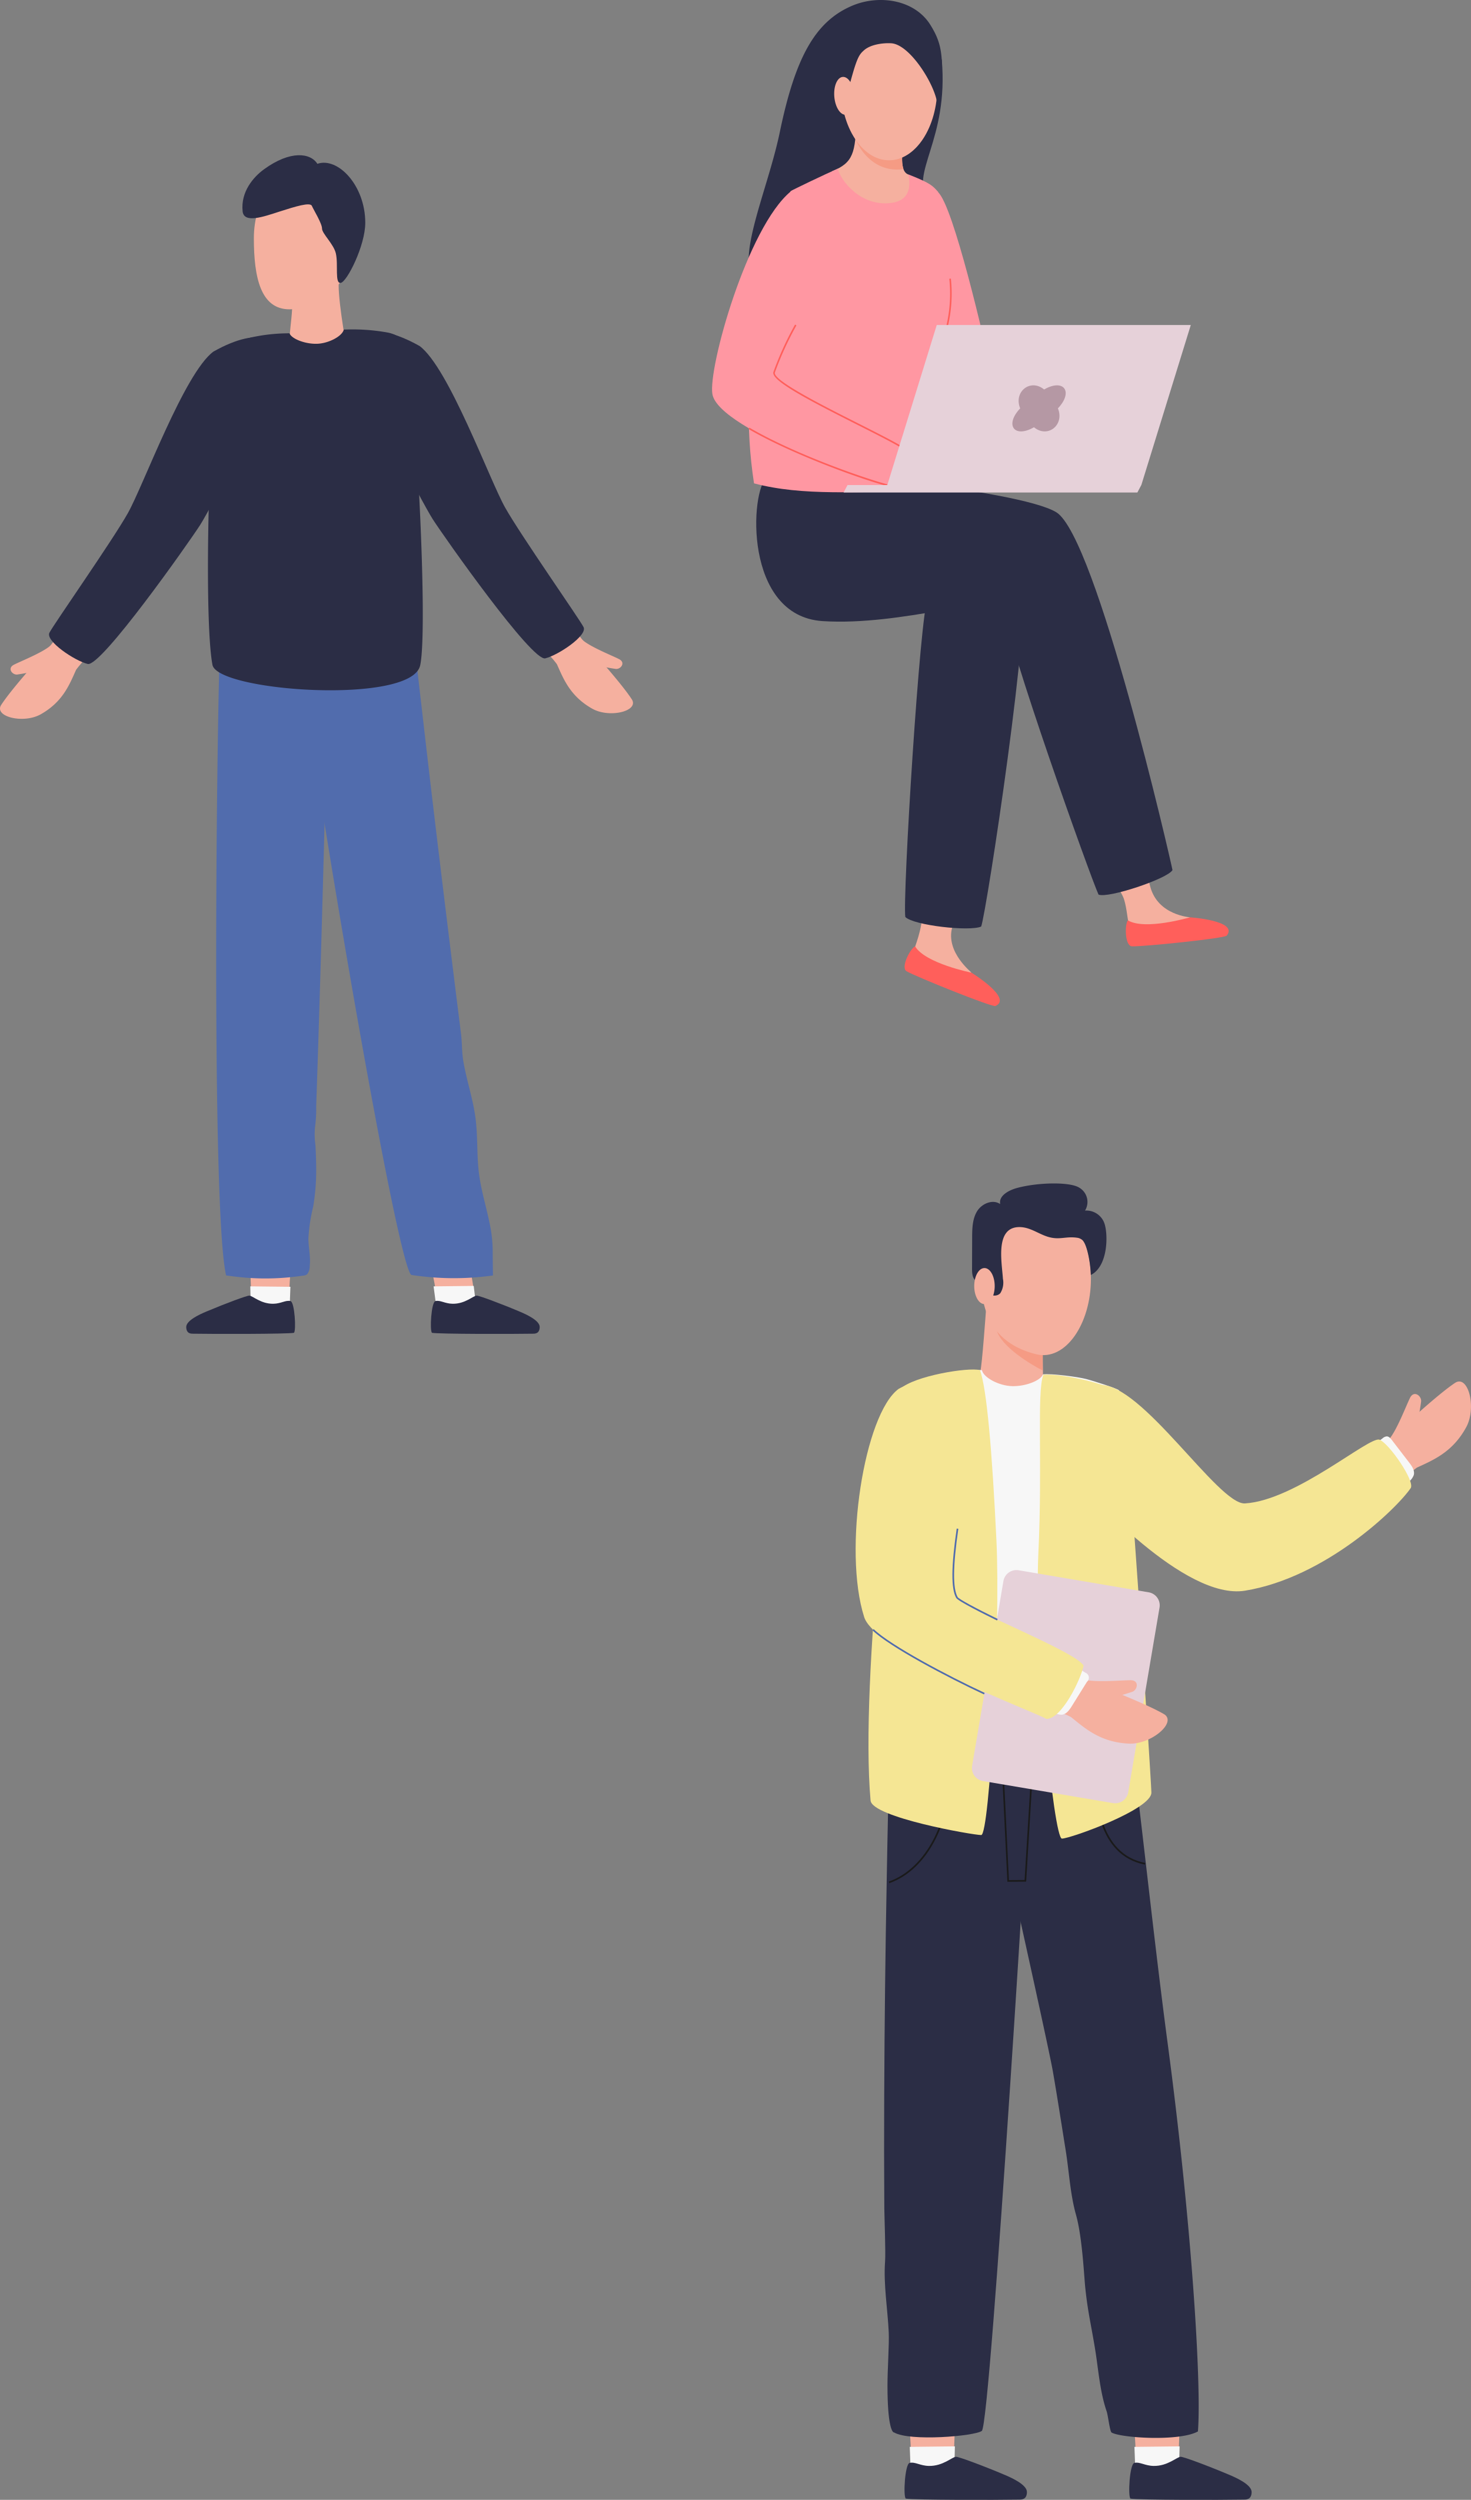 <svg xmlns="http://www.w3.org/2000/svg" xmlns:xlink="http://www.w3.org/1999/xlink" width="360.204" height="611.878" viewBox="0 0 360.204 611.878"><rect x="0" y="0" width="360.204" height="611.878" fill="#808080" stroke="none"/><defs><clipPath id="a"><rect width="150.684" height="322.21" fill="none"/></clipPath></defs><g transform="translate(-965.933 -2305.439)"><g transform="translate(839.054 1487.523)"><g transform="translate(126.879 855.904)"><path d="M1667.118,1148.123a56.2,56.2,0,0,0,9.325.318c-.3-6.319.676-10.514.381-16.833-3.212.678-6.805,2.59-9.975,3.3-.055,5.723.193,7.437.269,13.211" transform="translate(-1605.556 -866.212)" fill="#f5b09f"/><path d="M1666.843,1160.826l9.829.11-.181,4.794-9.518.523Z" transform="translate(-1605.556 -883.957)" fill="#f7f7f7"/><path d="M1653.278,1175.7c-1.685.313-19.733.308-24.689.217-.388-.008-1.669.086-1.682-1.641-.011-1.591,3.265-3.082,4.866-3.756,5.072-2.134,10.019-3.948,10.579-3.924.849.037,2.815,2.047,5.89,1.992,1.912-.034,3.025-.952,4.209-.655,1.009.253,1.421,7.275.826,7.766" transform="translate(-1581.303 -887.459)" fill="#2b2d45"/><path d="M1789.3,1148.123a56.2,56.2,0,0,1-9.325.318c.3-6.319-2.18-10.514-1.885-16.833,3.212.678,6.805,2.59,9.975,3.3.056,5.723,1.311,7.437,1.235,13.211" transform="translate(-1673.101 -866.212)" fill="#f5b09f"/><path d="M1790.974,1160.547l-9.829.109.652,4.9,9.82.389Z" transform="translate(-1674.973 -883.787)" fill="#f7f7f7"/><path d="M1779.731,1175.7c1.685.313,19.733.308,24.689.217.387-.008,1.67.086,1.682-1.641.011-1.591-3.265-3.082-4.866-3.756-5.072-2.134-10.019-3.948-10.579-3.924-.849.037-2.815,2.047-5.891,1.992-1.912-.034-3.024-.952-4.208-.655-1.009.253-1.42,7.275-.826,7.766" transform="translate(-1673.947 -887.459)" fill="#2b2d45"/><path d="M1667.848,900a1.3,1.3,0,0,1-.684.3q-1.885.283-3.786.465a61.387,61.387,0,0,1-13.417-.213q-.979-.119-1.956-.26c-3.7-16.339-2.309-139.55-1.35-158.355,5.686-2.491,20.6-9.45,26.586-3.1,0,2.387-.056,4.775-.1,7.161q-.124,6.675-.28,13.35-.2,8.983-.427,17.966-.261,10.505-.543,21.01-.3,11.241-.625,22.482-.324,11.191-.677,22.382-.169,5.331-.347,10.662-.086,2.556-.175,5.113a30.991,30.991,0,0,1-.272,4.935,18.2,18.2,0,0,0,.09,4.459c.092,1.687.161,3.376.178,5.065a53.82,53.82,0,0,1-.735,10.066,42.2,42.2,0,0,0-1.165,7.792c.022,2.229.575,4.454.326,6.685a3.142,3.142,0,0,1-.641,2.039" transform="translate(-1592.644 -626.101)" fill="#516cad"/><path d="M1724.057,904.868a69.206,69.206,0,0,0,19.992.131c-.018-.8-.068-4.766-.063-6a34.339,34.339,0,0,0-.836-7.152c-.817-3.917-2.005-7.772-2.515-11.735-.58-4.511-.27-9.092-.855-13.6-.616-4.745-2.207-9.315-3-14.03-.375-2.234-.277-4.453-.556-6.672q-.407-3.24-.812-6.478-2.453-19.629-4.82-39.268-1.984-16.478-3.871-32.966c-.672-5.959-1.467-11.935-1.845-17.919-5.685-2.491-22.771-8.812-28.757-2.466,0,11.767,24,155.4,27.937,158.157" transform="translate(-1623.337 -630.796)" fill="#516cad"/><path d="M1511.077,770.915c2.369-3.654,8.692-10.719,11.374-13.7.852-.946,3.108-4.1,3.41-4.064,2,.225,7.139,5.681,6.035,6.349a22.013,22.013,0,0,0-2.493,2.843c-1.633,3.644-3.254,7.836-8.647,10.876-4.253,2.4-11.555.587-9.678-2.309" transform="translate(-1510.775 -636.375)" fill="#f5b09f"/><path d="M1527.109,761.323c1.207-1.035.017,4.936-1.371,5.542a42.683,42.683,0,0,1-6.656,1.5c-1.218.216-2.647-1.5-.87-2.4s6.891-2.92,8.9-4.64" transform="translate(-1514.785 -641.263)" fill="#f5b09f"/><path d="M1703.482,532.712c-.793,2.555,1.7,16.386,1.7,16.386s-11.857.57-13.362.268.753-8.548,0-13.174,11.666-3.481,11.666-3.481" transform="translate(-1620.401 -502.422)" fill="#f5b09f"/><path d="M1694.6,480.54c0,9.62-9.764,17.418-16.814,17.418s-8.716-7.8-8.716-17.418,5.715-17.418,12.766-17.418,12.765,7.8,12.765,17.418" transform="translate(-1606.909 -460.236)" fill="#f5b09f"/><path d="M1661.974,469.5c.324,3.063,5.144,1.321,9.037.07s7.508-2.364,7.926-1.391,2.485,4.293,2.485,5.544,2.862,3.792,3.389,6.1c.63,2.759-.33,7.473,1.2,7.2s5.994-9.1,6-14.7c0-9.176-6.726-16.163-11.731-14.443-1.669-2.659-6.57-3.389-13.087,1.356-2.588,1.884-5.717,5.509-5.214,10.271" transform="translate(-1602.567 -455.772)" fill="#2b2d45"/><path d="M1688.462,567.127a8.008,8.008,0,0,0-4.235-2.091,48.2,48.2,0,0,0-10.518-.677c-.358,1.6-3.7,3.4-6.614,3.47-2.9.066-6.173-1.214-6.676-2.566a43.846,43.846,0,0,0-9.354,1c-1.6.405-7,2.139-7.186,2.475-2.961,5.469-4.683,65.285-2.324,77.679,1.245,6.541,48.7,9.821,50.855.142s-1.588-76.93-3.948-79.43" transform="translate(-1589.528 -521.67)" fill="#2b2d45"/><path d="M1581.6,572.764c-7.127,5.279-17.122,32.746-20.943,39.536s-18.192,27.263-19.211,29.275,6.115,6.841,9.376,7.646,24.663-29.577,27.516-34,19.334-36.109,19.568-40.643c.214-4.163-4.21-8.594-16.307-1.811" transform="translate(-1529.344 -524.693)" fill="#2b2d45"/><path d="M1872.28,767.422c-2.369-3.654-8.692-10.719-11.374-13.7-.852-.946-3.108-4.1-3.411-4.064-2,.225-7.139,5.681-6.035,6.348a21.963,21.963,0,0,1,2.494,2.844c1.633,3.644,3.254,7.836,8.647,10.876,4.253,2.4,11.555.587,9.678-2.309" transform="translate(-1717.582 -634.254)" fill="#f5b09f"/><path d="M1873.329,757.83c-1.207-1.035-.017,4.935,1.371,5.542a42.746,42.746,0,0,0,6.656,1.5c1.219.216,2.647-1.5.871-2.4s-6.891-2.92-8.9-4.641" transform="translate(-1730.654 -639.141)" fill="#f5b09f"/><path d="M1747.176,569.271c7.128,5.279,17.121,32.746,20.943,39.536s18.191,27.263,19.211,29.275-6.115,6.841-9.376,7.645-24.663-29.577-27.516-34-19.334-36.109-19.568-40.643c-.214-4.163,4.21-8.594,16.306-1.811" transform="translate(-1644.435 -522.572)" fill="#2b2d45"/></g></g><g transform="translate(109.505 356.759)"><path d="M1224.407,1663.977c-.352,1.117-1.721,10.1-2.772,13.931-1.68,6.128,4.877,11.08,4.706,11.072-10-.479-13.911-5.628-13.789-6.327.079-.452,2.568-6.418,1.543-10.957-.5-2.209,11.108-10.247,10.312-7.719" transform="translate(-132.039 497.767)" fill="#f5b09f"/><path d="M1222.3,1718.909s10.218,6.271,5.876,8.153c-.809.351-19.443-7.164-21.756-8.5-1.5-.866.853-5.5,2.081-6.1,2.485,4.173,13.8,6.443,13.8,6.443" transform="translate(-127.999 467.847)" fill="#ff5f5b"/><path d="M1335.833,1639.762c.21,1.153,2.027,9.3,3.045,13.135,1.9,7.152,9.9,7.476,9.746,7.549-9.07,4.236-14.93,1.5-15.148.828-.141-.437-.48-4.1-1.21-5.787-1.1-2.538-7.1-11.966-7.168-12.55-.21-1.751,10.262-5.783,10.735-3.176" transform="translate(-200.795 512.785)" fill="#f5b09f"/><path d="M1360.877,1694.214s11.963.787,9,4.476c-.553.687-20.541,2.723-23.209,2.622-1.734-.065-1.808-5.264-1-6.368,4.143,2.534,15.213-.73,15.213-.73" transform="translate(-213.059 478.997)" fill="#ff5f5b"/><path d="M1165.907,1420.66c-4.239,3.3,17.988,24.151,20.926,28.191-1.9,3.324-6.212,73.225-5.5,77.972,2.117,2.069,15.8,3.578,18.568,2.33,1.257-3.193,12.675-77.906,10.238-87.014-4.89-9.521-40.792-24.16-44.236-21.479" transform="translate(-103.217 646.315)" fill="#2b2d45"/><path d="M1115.236,1415.993c-4.239,3.3-5.792,34.091,13.595,35.329s42.367-6.883,44.276-3.511c.646,8.448,21.241,66.024,23.267,70.449,2.341.983,16.931-3.885,18.11-6-.509-2.7-18.635-81.5-28.438-87.574-9.1-5.641-67.366-11.371-70.81-8.689" transform="translate(-70.949 649.385)" fill="#2b2d45"/><path d="M1127.4,1193.857c.321-1.3,11.933-29.76,14.285-37.542.3-.988,25-3.241,25.368-2.132,1.751,19.778-8.021,27.765-3.348,34.463-1.518.48-36.626,6.505-36.305,5.211" transform="translate(-80.016 809.098)" fill="#2b2d45"/><path d="M1169.984,1202.743c3.135,4.407,5.373,7.374,6.021,11.07-8.514.123-22.355,2.1-30.409.482.6-2.9,5.142-10.038,5.742-12.358,5.134-2.072,5.735-4.449,5.917-12.961.083-3.874,10.964.17,11.205,2.1.623,4.982-1.129,10.634,1.524,11.666" transform="translate(-91.135 788.649)" fill="#f5b09f"/><path d="M1186.744,1211.715a8.325,8.325,0,0,1-.3-3.155c.139-1.585-9.052-4.057-11.468-4.367-.031.305,3.314,8.66,11.765,7.522" transform="translate(-109.086 778.362)" fill="#f59b84"/><path d="M1165.781,1143.239c0,9.968,5.291,18.048,11.818,18.048s11.818-8.08,11.818-18.048-5.291-18.049-11.818-18.049-11.818,8.081-11.818,18.049" transform="translate(-103.467 826.627)" fill="#f5b09f"/><path d="M1153.989,1142.607a46.82,46.82,0,0,0,1.148-7.493c.1-5.662-.612-8.293-2.832-11.871-3.874-6.244-12.633-7.528-19.271-4.669-8.967,3.861-13.825,12.616-17.615,30.894-2.371,11.434-7.965,24.5-7.611,32.02.153,3.257,16.235-19.191,19.027-22.389.7-.805,1.128-15.586,5.56-20.743,1.89-7.2,2.443-7.843,3.626-8.908,1.6-1.443,4.673-1.853,6.688-1.729,4.616.286,10.8,10.26,11.28,14.886" transform="translate(-68.041 831.553)" fill="#2b2d45"/><path d="M1161.646,1170.342c.213,2.559,1.481,4.543,2.833,4.43s2.273-2.278,2.06-4.838-1.481-4.542-2.832-4.43-2.273,2.279-2.06,4.838" transform="translate(-100.922 802.001)" fill="#f5b09f"/><path d="M1206.8,1246.483c-5.334,13.988,4.406,44.086,8.839,49.479,6.247,7.6,47.518,4.062,49.95,2.455s2.457-8.452,1.388-10.257-39.145-1.529-39.959-5.371c-1.981-9.359-9.555-41.973-13.309-45.365-5.972-2.16-5.387,5.068-6.909,9.059" transform="translate(-127.576 758.302)" fill="#ff97a2"/><path d="M1157.213,1260.89c-1.6,7.92-7.056,18.2-7.206,20.662-.757,12.433,3.037,17.788,2.6,20.644-18.71,0-31.358,1.225-43.477-1.952-2.167-14.264-1.35-25.819.536-40.567,2.033-15.895,4.262-24.484,8.478-30.983.67-.421,8.4-4.123,11.518-5.489.648,2.94,5.692,9.449,13.206,8.376,4.971-.71,4.462-4.98,4.05-6.96,5.633,2.2,5.98,2.841,7.284,4.267,1.682,7.983,5.092,21.7,3.015,32" transform="translate(-68.066 766.748)" fill="#ff97a2"/><path d="M1104.037,1236.668c-10.653,8.773-20.3,43.287-19.2,49.63,1.539,8.938,42.005,22.809,44.687,22.631s3.446-6.287,3.413-8.22-34.076-16.325-32.976-19.774c2.682-8.4,13.5-25.71,14.025-27.354,4.291-13.348-6.905-19.416-9.944-16.913" transform="translate(-53.962 758.86)" fill="#ff97a2"/><path d="M1143.5,1361.2c-2.45,0-23.63-7.187-35.781-14.3l.2-.336c12.764,7.469,33.858,14.346,35.624,14.243,2.56-.17,3.26-6.3,3.231-8.022-.093-.714-6.561-3.976-12.268-6.852-12.53-6.317-21.349-10.946-20.7-12.984a77.9,77.9,0,0,1,5.3-11.6l.344.182a77.485,77.485,0,0,0-5.277,11.532c-.6,1.879,11.6,8.029,20.5,12.518,8.858,4.466,12.468,6.367,12.482,7.193.036,2.093-.779,8.23-3.594,8.418l-.065,0" transform="translate(-67.996 706.786)" fill="#ff5f5b"/><path d="M1232.613,1303.993l-.379-.089a34.314,34.314,0,0,0,.713-11.477l.387-.041a34.729,34.729,0,0,1-.721,11.607" transform="translate(-144.065 724.483)" fill="#ff5f5b"/><path d="M1195.042,1360.765h62.206l12.113-39.176h-62.206Z" transform="translate(-121.343 706.643)" fill="#e6d1d9"/><path d="M1168.5,1422.279h71.936l-.963,1.825h-71.936Z" transform="translate(-104.539 645.129)" fill="#e6d1d9"/><path d="M1284.918,1365.176c1.669,4.078-2.523,7.383-5.86,4.622-4.818,2.761-7.237-.544-3.383-4.622-1.668-4.078,2.523-7.383,5.86-4.622,4.817-2.761,7.237.544,3.383,4.622" transform="translate(-169.438 683.459)" fill="#b598a4"/></g><g transform="translate(1175.452 2595.108)"><g clip-path="url(#a)"><path d="M70.508,70.076s-.969,13.561-1.373,14.8c4.12,6.746,15.367,7.548,15.338.775,0-1.9-.2-8.728-.118-10.466S71.9,68.349,70.508,70.076" transform="translate(-38.598 -38.927)" fill="#f5b09f"/><path d="M89.454,85.863s-8.609-2.428-11.4-4.94c1.1,4.25,8.588,8.642,11.35,10.052-.073-.479.046-5.112.046-5.112" transform="translate(-43.579 -45.179)" fill="#f59b84"/><path d="M96.485,27.879c0,10.952-6.235,20.211-13.431,18.409-8.2-2.054-13.431-7.456-13.431-18.409S75.636,8.048,83.054,8.048s13.431,8.878,13.431,19.831" transform="translate(-38.871 -4.493)" fill="#f5b09f"/><path d="M72.106,23.389a4.867,4.867,0,0,1-.638,3.449c-.765.924-2.663.793-2.8-.4-.04-.333.067-.675,0-1-.243-1.23-2.151-.914-3.182-1.625-.872-.6-.955-1.836-.952-2.9q.013-3.816.025-7.632c.008-2.22.049-4.565,1.2-6.46s3.849-3.038,5.67-1.77c-.406-2.048,2.064-3.375,4.077-3.93C80.537-.263,88.493-.452,90.8,1.041a4.044,4.044,0,0,1,1.4,5.6,4.688,4.688,0,0,1,4.7,3c.988,2.607,1.03,10.6-3.281,12.764-.058-2.655-.91-7.853-2.25-8.686a2.457,2.457,0,0,0-.872-.392c-2.985-.508-4.491.639-7.458-.294-2.335-.735-4.318-2.346-6.887-2.355-6.085-.019-4.293,8.687-4.054,12.706" transform="translate(-36.028 0)" fill="#2b2d45"/><path d="M70.761,51.288c0,2.437-1.123,4.412-2.508,4.412s-2.508-1.975-2.508-4.412,1.123-4.412,2.508-4.412,2.508,1.975,2.508,4.412" transform="translate(-36.706 -26.171)" fill="#f5b09f"/><path d="M165.013,689.2a63.247,63.247,0,0,1-10.489.357c.333-7.107-.761-11.826-.428-18.934,3.613.763,7.655,2.913,11.22,3.717.062,6.437-.217,8.365-.3,14.86" transform="translate(-85.996 -374.407)" fill="#f5b09f"/><path d="M165.622,699.838l-11.056.123.2,5.393,10.706.588Z" transform="translate(-86.294 -390.72)" fill="#f7f7f7"/><path d="M151.987,715.844c1.9.352,22.2.347,27.77.244.436-.008,1.878.1,1.892-1.846.012-1.789-3.672-3.466-5.474-4.224-5.7-2.4-11.269-4.441-11.9-4.413-.955.042-3.166,2.3-6.625,2.241-2.151-.038-3.4-1.07-4.734-.736-1.135.284-1.6,8.183-.929,8.736" transform="translate(-84.682 -393.939)" fill="#2b2d45"/><path d="M103.037,472.614a.1.1,0,0,0,.019.019c2.312,1.341,16.653,2.232,21.144-.268.894-11.329-1.453-50.313-7.418-95.029-3.925-29.429-7.994-69.655-9.624-77.9-6.731-1.854-29.19,1.626-34.828,9.657.386,2.657,15.046,67.6,16.387,75.369,1.1,6.363,2.081,12.748,3.105,19.123.846,5.27,1.088,10.674,2.536,15.811,1.52,5.4,1.967,15,2.243,17.683.633,6.141,1.47,9.262,2.45,15.347.81,5.025,1.141,10.19,2.8,15.035.339.988.746,4.71,1.182,5.154" transform="translate(-40.382 -166.903)" fill="#2b2d45"/><path d="M40.441,689.2a63.249,63.249,0,0,1-10.489.357c.332-7.107-.761-11.826-.428-18.934,3.613.763,7.655,2.913,11.22,3.717.062,6.437-.217,8.365-.3,14.86" transform="translate(-16.448 -374.407)" fill="#f5b09f"/><path d="M41.051,699.838,30,699.961l.2,5.393,10.706.588Z" transform="translate(-16.746 -390.72)" fill="#f7f7f7"/><path d="M27.416,715.844c1.9.352,22.2.347,27.77.244.436-.008,1.878.1,1.892-1.846.012-1.789-3.672-3.466-5.474-4.224-5.7-2.4-11.269-4.441-11.9-4.413-.955.042-3.166,2.3-6.625,2.241-2.151-.038-3.4-1.07-4.734-.736-1.135.284-1.6,8.183-.93,8.736" transform="translate(-15.134 -393.939)" fill="#2b2d45"/><path d="M18.23,473.236c-.449.019-1.616-1.583-1.618-11.486,0-3.988.442-10.115.31-13.009-.256-5.59-1.313-11.746-.9-17.316.174-2.341-.17-11.061-.184-13.141q-.093-13.753-.024-27.506.111-26.5.617-53c.208-10.977.348-21.973.908-32.939,6.394-2.8,27.843-8.468,34.576-1.33,0,2.685-10.018,167.715-12.2,169.343-1.738,1.3-17.649,2.625-21.483.379" transform="translate(-8.815 -167.519)" fill="#2b2d45"/><path d="M307.3,110.1c-4.072,2.721-11.921,9.943-15.227,13.005-1.05.973-4.56,3.559-4.517,3.9.284,2.242,6.5,7.941,7.234,6.688a24.731,24.731,0,0,1,3.159-2.849c4.073-1.893,8.762-3.782,12.1-9.895,2.63-4.821.48-13.006-2.747-10.849" transform="translate(-160.544 -61.272)" fill="#f5b09f"/><path d="M295.648,127.724c-1.145,1.373,5.551-.057,6.212-1.628a47.945,47.945,0,0,0,1.587-7.509c.224-1.374-1.731-2.954-2.718-.941s-3.177,7.795-5.08,10.078" transform="translate(-164.987 -65.148)" fill="#f5b09f"/><path d="M288.285,140.619a1.74,1.74,0,0,1,1-.459c.525,0,.921.456,1.242.872l4.256,5.534c.682.887,1.4,1.947,1.134,3.034a3.772,3.772,0,0,1-1.4,1.8,1.761,1.761,0,0,1-3.06-.205q-2.32-2.789-4.567-5.638c-.474-.6-1.977-1.947-1.615-2.662.194-.385,1.086-.822,1.436-1.087l1.577-1.193" transform="translate(-159.236 -78.251)" fill="#f7f7f7"/><path d="M26.636,107.041c1.355-1.436,3.013-1.764,4.689-2.168,2.369-.572,8.851-1.733,11.273-1.439.4,1.8,4.156,3.828,7.439,3.9,3.263.075,6.943-1.365,7.508-2.886,2.1-.239,8.475.6,10.522,1.123,1.8.456,7.878,2.405,8.083,2.784,3.33,6.152,5.268,73.432,2.614,87.373-1.4,7.357-54.783,11.047-57.2.16s2.419-86.036,5.073-88.849" transform="translate(-11.671 -57.721)" fill="#f7f7f7"/><path d="M124.8,111.674c10.3-.617,29.071,29.377,35.595,28.985,12.536-.753,30.564-16.626,32.976-15.592s8.728,10.2,7.6,11.853c-3.432,5.022-20.926,21.916-40.577,25.1-14.77,2.393-38.112-23.684-41.707-27.553-3.3-3.553-3.885-15.386,6.112-22.791" transform="translate(-65.058 -62.343)" fill="#f5e694"/><path d="M144.555,348.31c-11.8-2.266-12.31-16.693-12.5-22.124-.012-.342-.023-.649-.035-.916l.4-.019c.013.268.024.576.036.921.19,5.343.7,19.535,12.176,21.741Z" transform="translate(-73.705 -181.588)" fill="#1a1a1a"/><path d="M18.506,354.724l-.133-.382c4.5-1.563,8.437-5.332,11.094-10.612,2.386-4.741,3.508-10.016,4.592-15.117l.4.083c-1.09,5.127-2.217,10.428-4.626,15.215-2.7,5.375-6.726,9.215-11.323,10.813" transform="translate(-10.258 -183.465)" fill="#1a1a1a"/><path d="M82.67,354.866l-1.15-23.732.4-.019,1.131,23.344,3.834-.027,1.522-24.965.4.024L87.27,354.833Z" transform="translate(-45.513 -183.941)" fill="#1a1a1a"/><path d="M102.354,105.939c5.629-.35,18.326,3.074,19.341,4.857s7,93.265,7.107,97.408-19.861,11.288-21.907,11.288-6.8-48.407-5.763-70-.433-39.257,1.222-43.555" transform="translate(-56.381 -59.132)" fill="#f5e694"/><path d="M34.411,103.254c-2.911-.76-16.094,1.429-19.447,4.549C13.513,109.152,4.946,179,7.63,208.6c.375,4.127,25.047,8.45,27.093,8.45s4.758-50.524,3.725-72.115-2.384-37.385-4.038-41.682" transform="translate(-3.971 -57.562)" fill="#f5e694"/><path d="M67.168,265.881l31.849,5.4a3.235,3.235,0,0,0,3.73-2.649l7.665-45.214a3.235,3.235,0,0,0-2.649-3.73l-31.849-5.4a3.235,3.235,0,0,0-3.73,2.649L64.519,262.15a3.235,3.235,0,0,0,2.649,3.73" transform="translate(-35.995 -119.611)" fill="#e6d1d9"/><path d="M136.566,281c-4.235-2.46-14.173-6.33-18.378-7.953-1.336-.515-5.2-2.529-5.489-2.341-1.889,1.242-4.272,9.331-2.824,9.438a24.74,24.74,0,0,1,3.948,1.584c3.492,2.825,7.251,6.2,14.209,6.511,5.486.242,11.89-5.291,8.534-7.24" transform="translate(-61.095 -151.129)" fill="#f5b09f"/><path d="M126.364,274.959c-1.737-.424,2.494,4.96,4.195,4.862A47.961,47.961,0,0,0,138,277.943c1.333-.4,1.891-2.855-.35-2.855s-8.4.576-11.286-.129" transform="translate(-70.32 -153.496)" fill="#f5b09f"/><path d="M115.61,268.537a1.315,1.315,0,0,1,.4,2.24l-3.692,5.925c-.592.95-1.332,2-2.443,2.125a3.773,3.773,0,0,1-2.181-.678c-.564-.315-1.184-.7-1.328-1.329a2.338,2.338,0,0,1,.448-1.61q1.8-3.15,3.681-6.253c.4-.653,1.131-2.533,1.928-2.446.428.047,1.15.729,1.521.965l1.671,1.059" transform="translate(-59.365 -148.793)" fill="#f7f7f7"/><path d="M10.522,111.557C2.129,117.7-3.158,151.041,2.1,167.43c2.776,8.648,42.128,23.331,44.594,24.9,3.733.121,8.487-9.735,9.122-13.039-1.831-3.467-29.61-14.183-31.02-16.68-3.023-5.354,2.535-28.6,2.81-33.875.253-4.847-2.844-25.08-17.086-17.182" transform="translate(0 -61.272)" fill="#f5e694"/><path d="M36.648,262.939c-8.887-4.12-23.234-11.713-27.305-15.694l.283-.289c4.038,3.947,18.332,11.508,27.193,15.616Z" transform="translate(-5.216 -137.876)" fill="#516cad"/><path d="M64.569,213.732c-2.853-1.392-9.538-4.716-9.993-5.521-1.273-2.255-1.234-7.648.126-16.971l.4.058c-1.327,9.1-1.384,14.57-.174,16.713.265.468,4.21,2.621,9.819,5.356Z" transform="translate(-29.953 -106.769)" fill="#516cad"/></g></g></g></svg>
